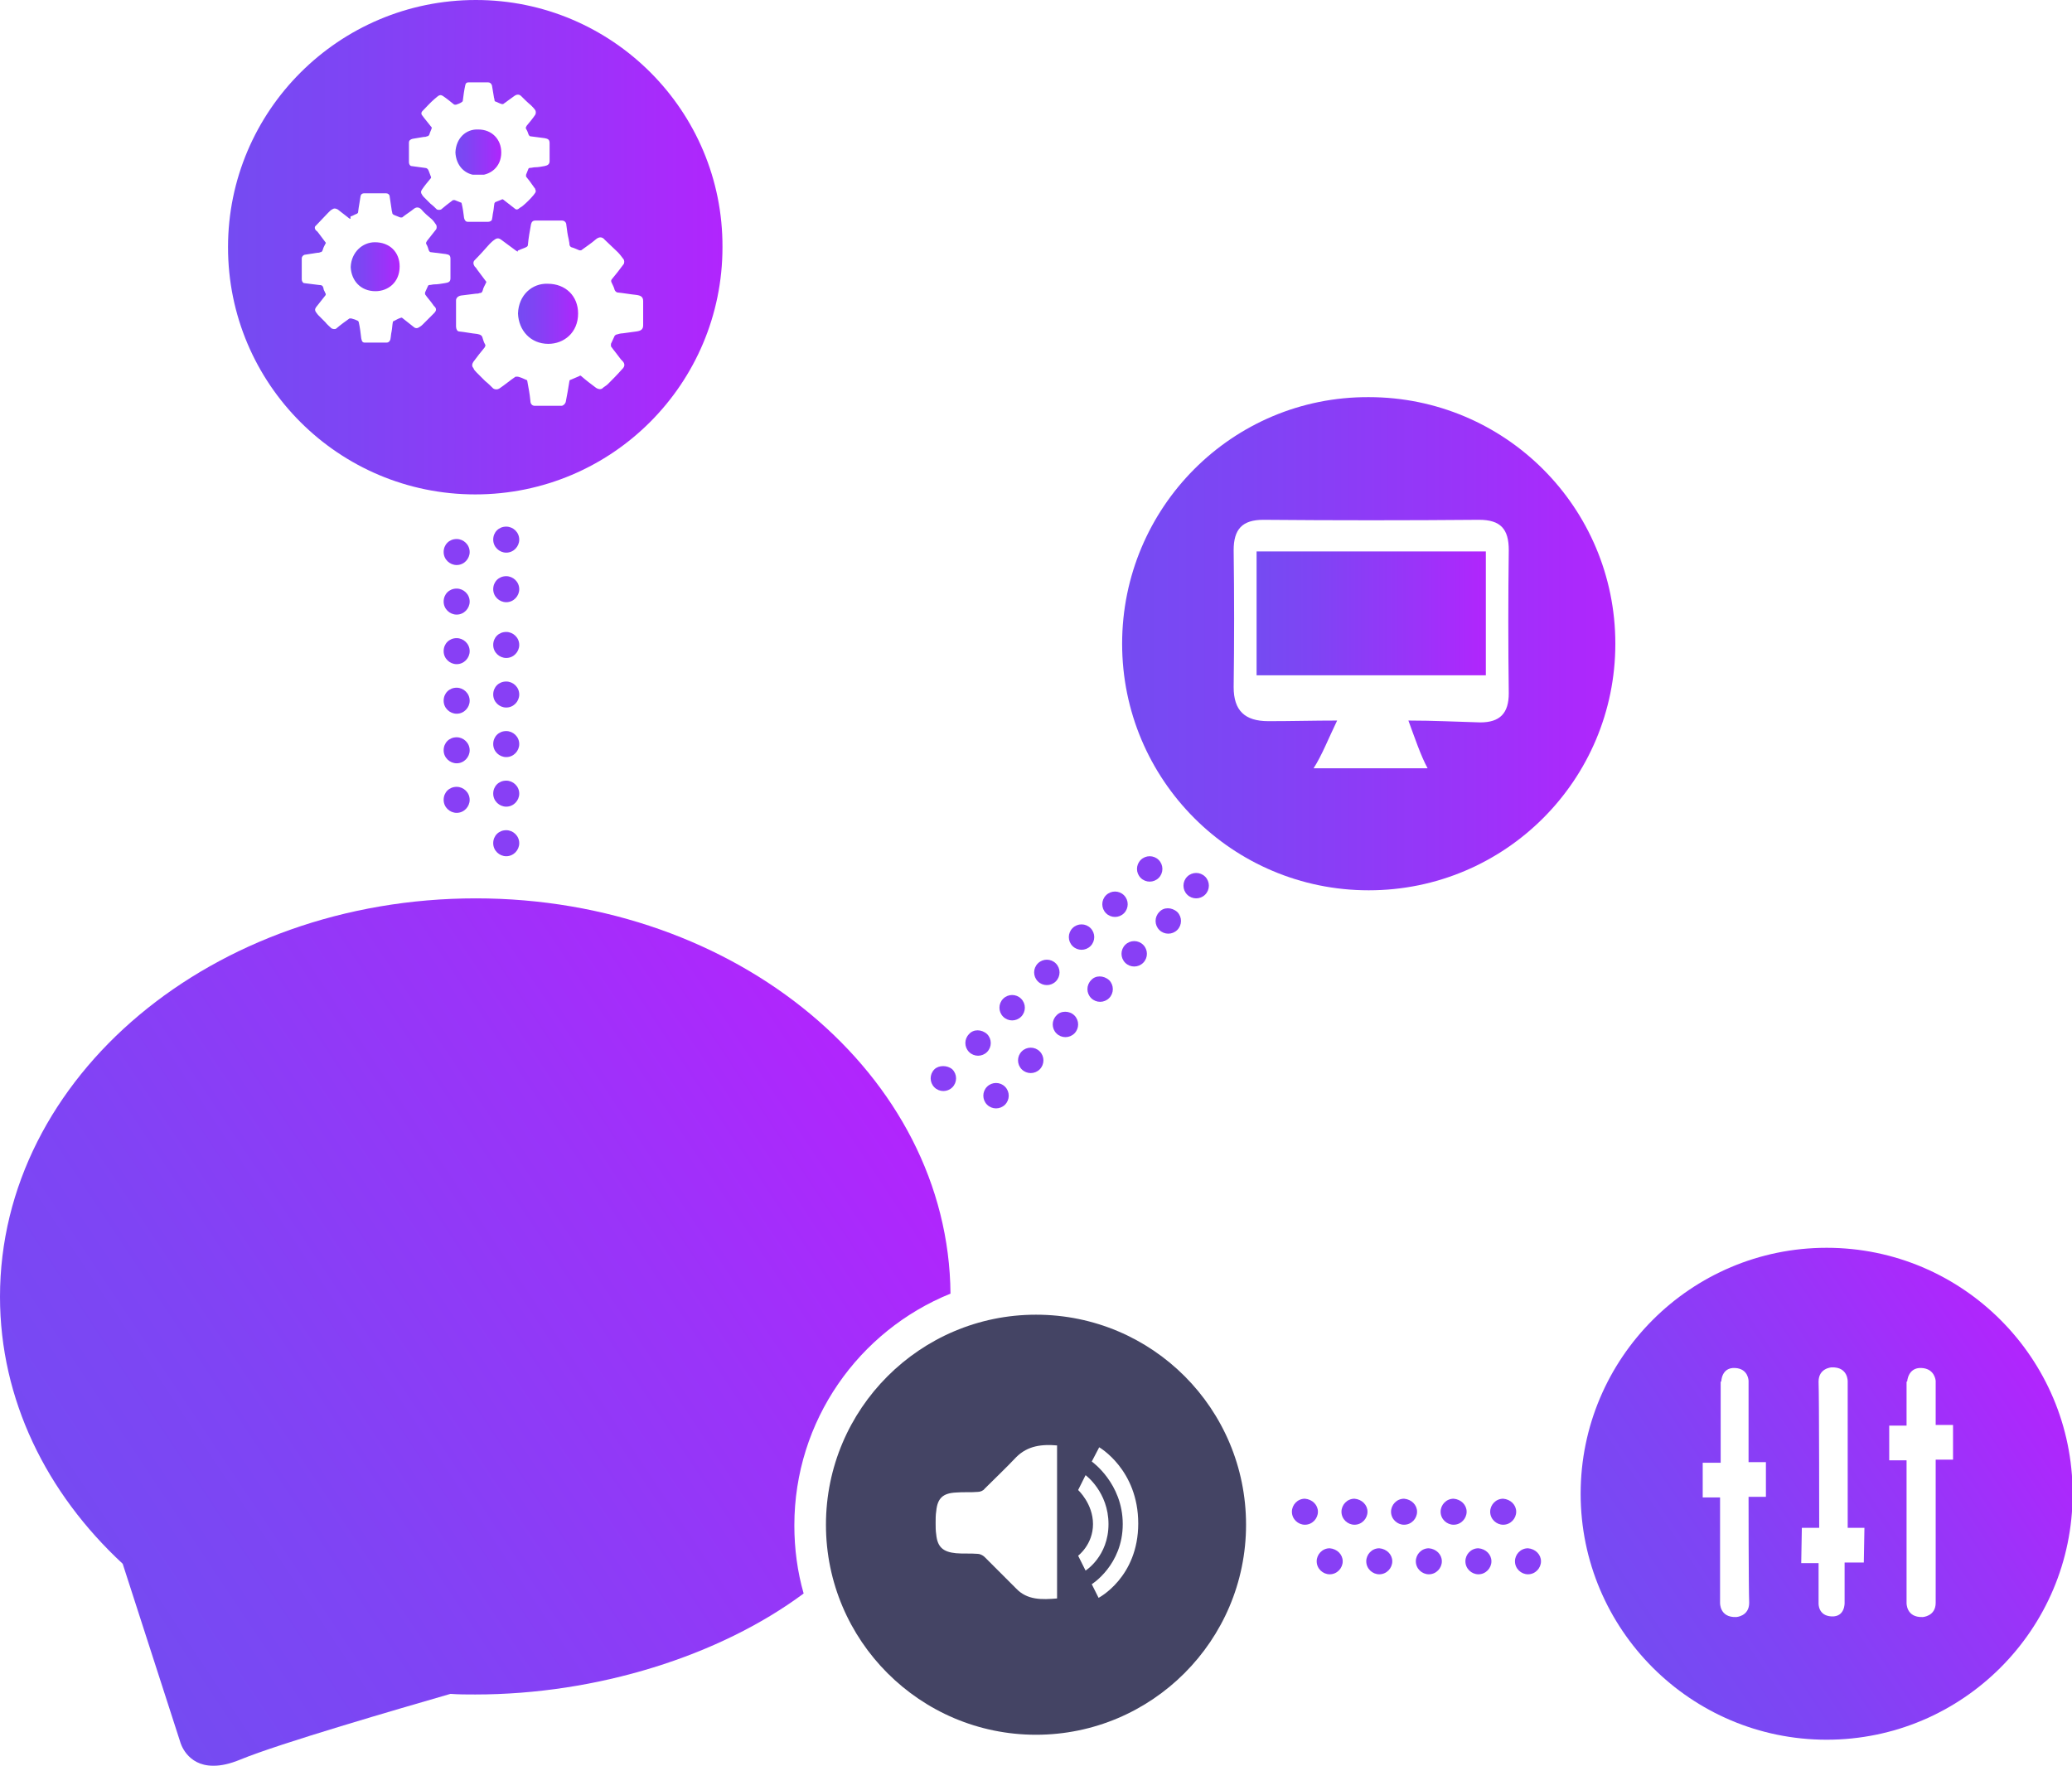 <?xml version="1.0" encoding="utf-8"?>
<!-- Generator: Adobe Illustrator 23.0.1, SVG Export Plug-In . SVG Version: 6.00 Build 0)  -->
<svg version="1.1" id="Calque_1" xmlns="http://www.w3.org/2000/svg" xmlns:xlink="http://www.w3.org/1999/xlink" x="0px" y="0px"
	 viewBox="0 0 334.4 285" style="enable-background:new 0 0 334.4 285;" xml:space="preserve">
<style type="text/css">
	.st0{clip-path:url(#SVGID_2_);fill:#883FF5;}
	.st1{clip-path:url(#SVGID_4_);fill:url(#SVGID_5_);}
	.st2{clip-path:url(#SVGID_7_);fill:url(#SVGID_8_);}
	.st3{clip-path:url(#SVGID_10_);fill:url(#SVGID_11_);}
	.st4{clip-path:url(#SVGID_13_);fill:url(#SVGID_14_);}
	.st5{clip-path:url(#SVGID_16_);fill:url(#SVGID_17_);}
	.st6{clip-path:url(#SVGID_19_);fill:url(#SVGID_20_);}
	.st7{clip-path:url(#SVGID_22_);fill:url(#SVGID_23_);}
	.st8{clip-path:url(#SVGID_25_);fill:url(#SVGID_26_);}
	.st9{fill:#444464;}
</style>
<g>
	<defs>
		<rect id="SVGID_1_" width="334.4" height="285"/>
	</defs>
	<clipPath id="SVGID_2_">
		<use xlink:href="#SVGID_1_"  style="overflow:visible;"/>
	</clipPath>
	<path class="st0" d="M153.7,172.6c0.8,0.8,0.8,2.1,0,2.9c-0.8,0.8-2.1,0.8-2.9,0c-0.8-0.8-0.8-2.1,0-2.9
		C151.5,171.9,152.9,171.9,153.7,172.6"/>
	<path class="st0" d="M159.3,166.9c0.8,0.8,0.8,2.1,0,2.9c-0.8,0.8-2.1,0.8-2.9,0c-0.8-0.8-0.8-2.1,0-2.9
		C157.1,166.1,158.4,166.1,159.3,166.9"/>
	<path class="st0" d="M164.8,161.2c0.8,0.8,0.8,2.1,0,2.9c-0.8,0.8-2.1,0.8-2.9,0c-0.8-0.8-0.8-2.1,0-2.9
		C162.7,160.4,164,160.4,164.8,161.2"/>
	<path class="st0" d="M170.4,155.5c0.8,0.8,0.8,2.1,0,2.9c-0.8,0.8-2.1,0.8-2.9,0c-0.8-0.8-0.8-2.1,0-2.9
		C168.3,154.7,169.6,154.7,170.4,155.5"/>
	<path class="st0" d="M176,149.8c0.8,0.8,0.8,2.1,0,2.9c-0.8,0.8-2.1,0.8-2.9,0c-0.8-0.8-0.8-2.1,0-2.9
		C173.9,149,175.2,149,176,149.8"/>
	<path class="st0" d="M162.2,175.4c0.8,0.8,0.8,2.1,0,2.9c-0.8,0.8-2.1,0.8-2.9,0c-0.8-0.8-0.8-2.1,0-2.9
		C160.1,174.6,161.4,174.6,162.2,175.4"/>
	<path class="st0" d="M167.8,169.7c0.8,0.8,0.8,2.1,0,2.9c-0.8,0.8-2.1,0.8-2.9,0c-0.8-0.8-0.8-2.1,0-2.9
		C165.7,168.9,167,168.9,167.8,169.7"/>
	<path class="st0" d="M173.4,163.9c0.8,0.8,0.8,2.1,0,2.9c-0.8,0.8-2.1,0.8-2.9,0c-0.8-0.8-0.8-2.1,0-2.9
		C171.2,163.1,172.6,163.1,173.4,163.9"/>
	<path class="st0" d="M179,158.2c0.8,0.8,0.8,2.1,0,2.9c-0.8,0.8-2.1,0.8-2.9,0c-0.8-0.8-0.8-2.1,0-2.9
		C176.8,157.4,178.1,157.4,179,158.2"/>
	<path class="st0" d="M184.5,152.5c0.8,0.8,0.8,2.1,0,2.9c-0.8,0.8-2.1,0.8-2.9,0c-0.8-0.8-0.8-2.1,0-2.9
		C182.4,151.7,183.7,151.7,184.5,152.5"/>
	<path class="st0" d="M181.4,144.5c0.8,0.8,0.8,2.1,0,2.9c-0.8,0.8-2.1,0.8-2.9,0c-0.8-0.8-0.8-2.1,0-2.9
		C179.3,143.7,180.6,143.7,181.4,144.5"/>
	<path class="st0" d="M187,138.8c0.8,0.8,0.8,2.1,0,2.9c-0.8,0.8-2.1,0.8-2.9,0c-0.8-0.8-0.8-2.1,0-2.9
		C184.9,138,186.2,138,187,138.8"/>
	<path class="st0" d="M190,147.2c0.8,0.8,0.8,2.1,0,2.9c-0.8,0.8-2.1,0.8-2.9,0c-0.8-0.8-0.8-2.1,0-2.9
		C187.8,146.4,189.1,146.4,190,147.2"/>
	<path class="st0" d="M194.5,141.5c0.8,0.8,0.8,2.1,0,2.9c-0.8,0.8-2.1,0.8-2.9,0c-0.8-0.8-0.8-2.1,0-2.9
		C192.4,140.7,193.7,140.7,194.5,141.5"/>
	<path class="st0" d="M212.7,244c0,1.1-0.9,2.1-2.1,2.1c-1.1,0-2.1-0.9-2.1-2.1c0-1.1,0.9-2.1,2.1-2.1
		C211.8,242,212.7,242.9,212.7,244"/>
	<path class="st0" d="M220.7,244c0,1.1-0.9,2.1-2.1,2.1c-1.1,0-2.1-0.9-2.1-2.1c0-1.1,0.9-2.1,2.1-2.1
		C219.8,242,220.7,242.9,220.7,244"/>
	<path class="st0" d="M228.7,244c0,1.1-0.9,2.1-2.1,2.1c-1.1,0-2.1-0.9-2.1-2.1c0-1.1,0.9-2.1,2.1-2.1
		C227.8,242,228.7,242.9,228.7,244"/>
	<path class="st0" d="M236.7,244c0,1.1-0.9,2.1-2.1,2.1c-1.1,0-2.1-0.9-2.1-2.1c0-1.1,0.9-2.1,2.1-2.1
		C235.8,242,236.7,242.9,236.7,244"/>
	<path class="st0" d="M244.7,244c0,1.1-0.9,2.1-2.1,2.1c-1.1,0-2.1-0.9-2.1-2.1c0-1.1,0.9-2.1,2.1-2.1
		C243.8,242,244.7,242.9,244.7,244"/>
	<path class="st0" d="M216.7,252c0,1.1-0.9,2.1-2.1,2.1c-1.1,0-2.1-0.9-2.1-2.1c0-1.1,0.9-2.1,2.1-2.1
		C215.8,250,216.7,250.9,216.7,252"/>
	<path class="st0" d="M224.7,252c0,1.1-0.9,2.1-2.1,2.1c-1.1,0-2.1-0.9-2.1-2.1c0-1.1,0.9-2.1,2.1-2.1
		C223.8,250,224.7,250.9,224.7,252"/>
	<path class="st0" d="M232.7,252c0,1.1-0.9,2.1-2.1,2.1c-1.1,0-2.1-0.9-2.1-2.1c0-1.1,0.9-2.1,2.1-2.1
		C231.8,250,232.7,250.9,232.7,252"/>
	<path class="st0" d="M240.7,252c0,1.1-0.9,2.1-2.1,2.1c-1.1,0-2.1-0.9-2.1-2.1c0-1.1,0.9-2.1,2.1-2.1
		C239.8,250,240.7,250.9,240.7,252"/>
	<path class="st0" d="M248.7,252c0,1.1-0.9,2.1-2.1,2.1c-1.1,0-2.1-0.9-2.1-2.1c0-1.1,0.9-2.1,2.1-2.1
		C247.8,250,248.7,250.9,248.7,252"/>
	<path class="st0" d="M73.7,127c1.1,0,2.1,0.9,2.1,2.1c0,1.1-0.9,2.1-2.1,2.1c-1.1,0-2.1-0.9-2.1-2.1C71.6,127.9,72.5,127,73.7,127"
		/>
	<path class="st0" d="M73.7,119c1.1,0,2.1,0.9,2.1,2.1c0,1.1-0.9,2.1-2.1,2.1c-1.1,0-2.1-0.9-2.1-2.1C71.6,119.9,72.5,119,73.7,119"
		/>
	<path class="st0" d="M73.7,111c1.1,0,2.1,0.9,2.1,2.1c0,1.1-0.9,2.1-2.1,2.1c-1.1,0-2.1-0.9-2.1-2.1C71.6,111.9,72.5,111,73.7,111"
		/>
	<path class="st0" d="M73.7,103c1.1,0,2.1,0.9,2.1,2.1c0,1.1-0.9,2.1-2.1,2.1c-1.1,0-2.1-0.9-2.1-2.1C71.6,103.9,72.5,103,73.7,103"
		/>
	<path class="st0" d="M73.7,95c1.1,0,2.1,0.9,2.1,2.1c0,1.1-0.9,2.1-2.1,2.1c-1.1,0-2.1-0.9-2.1-2.1C71.6,95.9,72.5,95,73.7,95"/>
	<path class="st0" d="M73.7,87c1.1,0,2.1,0.9,2.1,2.1c0,1.1-0.9,2.1-2.1,2.1c-1.1,0-2.1-0.9-2.1-2.1C71.6,87.9,72.5,87,73.7,87"/>
	<path class="st0" d="M81.7,134c1.1,0,2.1,0.9,2.1,2.1c0,1.1-0.9,2.1-2.1,2.1c-1.1,0-2.1-0.9-2.1-2.1C79.6,134.9,80.5,134,81.7,134"
		/>
	<path class="st0" d="M81.7,126c1.1,0,2.1,0.9,2.1,2.1c0,1.1-0.9,2.1-2.1,2.1c-1.1,0-2.1-0.9-2.1-2.1C79.6,126.9,80.5,126,81.7,126"
		/>
	<path class="st0" d="M81.7,118c1.1,0,2.1,0.9,2.1,2.1c0,1.1-0.9,2.1-2.1,2.1c-1.1,0-2.1-0.9-2.1-2.1C79.6,118.9,80.5,118,81.7,118"
		/>
	<path class="st0" d="M81.7,110c1.1,0,2.1,0.9,2.1,2.1c0,1.1-0.9,2.1-2.1,2.1c-1.1,0-2.1-0.9-2.1-2.1C79.6,110.9,80.5,110,81.7,110"
		/>
	<path class="st0" d="M81.7,102c1.1,0,2.1,0.9,2.1,2.1c0,1.1-0.9,2.1-2.1,2.1c-1.1,0-2.1-0.9-2.1-2.1C79.6,102.9,80.5,102,81.7,102"
		/>
	<path class="st0" d="M81.7,93c1.1,0,2.1,0.9,2.1,2.1c0,1.1-0.9,2.1-2.1,2.1c-1.1,0-2.1-0.9-2.1-2.1C79.6,93.9,80.5,93,81.7,93"/>
	<path class="st0" d="M81.7,85c1.1,0,2.1,0.9,2.1,2.1c0,1.1-0.9,2.1-2.1,2.1c-1.1,0-2.1-0.9-2.1-2.1C79.6,85.9,80.5,85,81.7,85"/>
</g>
<g>
	<defs>
		<path id="SVGID_3_" d="M0,209.3c0,16.6,7.5,31.7,19.8,43.1l9.3,28.8c0,0,1,3.8,5.3,3.8h0.1c1.2,0,2.6-0.3,4.3-1
			c6.3-2.6,25.6-8.2,33.9-10.6c1.3,0.1,2.7,0.1,4,0.1c19.6,0,39.4-6.2,53-16.3c-1-3.5-1.5-7.2-1.5-11c0-16.9,10.4-31.4,25.2-37.4
			c-0.3-35.3-34.5-63.8-76.6-63.8C34.3,145,0,173.8,0,209.3"/>
	</defs>
	<clipPath id="SVGID_4_">
		<use xlink:href="#SVGID_3_"  style="overflow:visible;"/>
	</clipPath>
	
		<linearGradient id="SVGID_5_" gradientUnits="userSpaceOnUse" x1="-1.396108e-03" y1="284.985" x2="0.999" y2="284.985" gradientTransform="matrix(126.709 -85.466 -85.466 -126.709 24369.822 36367.945)">
		<stop  offset="0" style="stop-color:#754BF2"/>
		<stop  offset="0.26" style="stop-color:#7F44F4"/>
		<stop  offset="0.707" style="stop-color:#9B33F9"/>
		<stop  offset="1" style="stop-color:#B125FD"/>
	</linearGradient>
	<polygon class="st1" points="-64.9,188.8 105.3,74 218.1,241.2 47.9,356 	"/>
</g>
<g>
	<defs>
		<path id="SVGID_6_" d="M290.8,246.6l2.8,0c0,0,0-21.3-0.1-23.6c0-2.2,2.1-2.3,2.1-2.3c2.7-0.1,2.6,2.3,2.6,2.3l0,23.6l2.7,0
			l-0.1,5.6l-3.1,0v6.5c0,0,0.1,2.3-2.1,2.2c-2.2-0.1-2.1-2.1-2.1-2.1l0-6.5l-2.8,0L290.8,246.6z M277.8,223c0,0,0-2.3,2.2-2.2
			c2.2,0.1,2.2,2.1,2.2,2.1l0,13.1l2.8,0l0,5.6l-2.8,0c0,0,0,14.8,0.1,17.1c0,2.2-2.1,2.3-2.1,2.3c-2.7,0.1-2.6-2.3-2.6-2.3l0-17
			l-2.8,0l0-5.6l2.9,0V223z M307.8,223c0,0,0.1-2.3,2.3-2.2c2.2,0.1,2.3,2.1,2.3,2.1l0,7.1l2.8,0l0,5.6l-2.8,0c0,0,0,20.8,0,23.1
			c0,2.2-2.1,2.3-2.1,2.3c-2.7,0.1-2.6-2.3-2.6-2.3l0-23l-2.8,0l0-5.6l2.8,0V223z M255.1,241.1c0,21.9,17.8,39.7,39.7,39.7
			c21.9,0,39.7-17.8,39.7-39.7s-17.8-39.7-39.7-39.7C272.9,201.4,255.1,219.2,255.1,241.1"/>
	</defs>
	<clipPath id="SVGID_7_">
		<use xlink:href="#SVGID_6_"  style="overflow:visible;"/>
	</clipPath>
	
		<linearGradient id="SVGID_8_" gradientUnits="userSpaceOnUse" x1="-3.488285e-03" y1="285.015" x2="0.997" y2="285.015" gradientTransform="matrix(65.777 -44.367 -44.367 -65.777 12907.408 19010.572)">
		<stop  offset="0" style="stop-color:#754BF2"/>
		<stop  offset="0.26" style="stop-color:#7F44F4"/>
		<stop  offset="0.707" style="stop-color:#9B33F9"/>
		<stop  offset="1" style="stop-color:#B125FD"/>
	</linearGradient>
	<polygon class="st2" points="218.3,226.2 309.6,164.6 371.2,255.9 279.9,317.5 	"/>
</g>
<g>
	<defs>
		<path id="SVGID_9_" d="M199.1,110.9c0.1-7.4,0.1-14.7,0-22.1c0-3.4,1.4-4.9,4.8-4.9c11.6,0.1,23.2,0.1,34.8,0
			c3.5,0,4.8,1.5,4.8,4.9c-0.1,7.7-0.1,15.4,0,23.1c0,3.2-1.4,4.7-4.6,4.7c-3.8-0.1-7.5-0.3-11.6-0.3c1,2.7,2,5.7,3.1,7.7H212
			c1.3-2,2.4-4.8,3.8-7.7c-3.7,0-7.3,0.1-10.9,0.1c-0.1,0-0.2,0-0.2,0C200.9,116.4,199.1,114.7,199.1,110.9 M181.1,103.9
			c0,22,17.8,39.8,39.8,39.8c22,0,39.8-17.8,39.8-39.8c0-22-17.8-39.8-39.8-39.8C198.9,64,181.1,81.9,181.1,103.9"/>
	</defs>
	<clipPath id="SVGID_10_">
		<use xlink:href="#SVGID_9_"  style="overflow:visible;"/>
	</clipPath>
	
		<linearGradient id="SVGID_11_" gradientUnits="userSpaceOnUse" x1="-5.083680e-04" y1="285.01" x2="1" y2="285.01" gradientTransform="matrix(79.667 0 0 -79.667 181.124 22809.676)">
		<stop  offset="0" style="stop-color:#754BF2"/>
		<stop  offset="0.26" style="stop-color:#7F44F4"/>
		<stop  offset="0.707" style="stop-color:#9B33F9"/>
		<stop  offset="1" style="stop-color:#B125FD"/>
	</linearGradient>
	<rect x="181.1" y="64" class="st3" width="79.7" height="79.7"/>
</g>
<g>
	<defs>
		<rect id="SVGID_12_" x="202.8" y="89" width="37" height="20"/>
	</defs>
	<clipPath id="SVGID_13_">
		<use xlink:href="#SVGID_12_"  style="overflow:visible;"/>
	</clipPath>
	
		<linearGradient id="SVGID_14_" gradientUnits="userSpaceOnUse" x1="1.081081e-04" y1="285.011" x2="1" y2="285.011" gradientTransform="matrix(37 0 0 -37 202.746 10644.452)">
		<stop  offset="0" style="stop-color:#754BF2"/>
		<stop  offset="0.26" style="stop-color:#7F44F4"/>
		<stop  offset="0.707" style="stop-color:#9B33F9"/>
		<stop  offset="1" style="stop-color:#B125FD"/>
	</linearGradient>
	<rect x="202.8" y="89" class="st4" width="37" height="20"/>
</g>
<g>
	<defs>
		<path id="SVGID_15_" d="M73.5,24.6c0.1,2.1,1.5,3.7,3.7,3.7c1.9,0,3.7-1.3,3.7-3.7c0-2.1-1.5-3.7-3.7-3.7c0,0,0,0,0,0
			C75.2,20.8,73.6,22.3,73.5,24.6"/>
	</defs>
	<clipPath id="SVGID_16_">
		<use xlink:href="#SVGID_15_"  style="overflow:visible;"/>
	</clipPath>
	
		<linearGradient id="SVGID_17_" gradientUnits="userSpaceOnUse" x1="5.064696e-02" y1="285.064" x2="1.052" y2="285.064" gradientTransform="matrix(7.388 0 0 -7.388 73.164 2130.71)">
		<stop  offset="0" style="stop-color:#754BF2"/>
		<stop  offset="0.26" style="stop-color:#7F44F4"/>
		<stop  offset="0.707" style="stop-color:#9B33F9"/>
		<stop  offset="1" style="stop-color:#B125FD"/>
	</linearGradient>
	<rect x="73.5" y="20.8" class="st5" width="7.4" height="7.4"/>
</g>
<g>
	<defs>
		<path id="SVGID_18_" d="M56.6,43.1c0.1,2.2,1.6,3.9,4,3.9c2,0,3.9-1.4,3.9-4c0-2.3-1.6-3.9-4-3.9C58.5,39.1,56.7,40.7,56.6,43.1"
			/>
	</defs>
	<clipPath id="SVGID_19_">
		<use xlink:href="#SVGID_18_"  style="overflow:visible;"/>
	</clipPath>
	
		<linearGradient id="SVGID_20_" gradientUnits="userSpaceOnUse" x1="3.035349e-02" y1="285.042" x2="1.031" y2="285.042" gradientTransform="matrix(7.867 0 0 -7.867 56.391 2285.595)">
		<stop  offset="0" style="stop-color:#754BF2"/>
		<stop  offset="0.26" style="stop-color:#7F44F4"/>
		<stop  offset="0.707" style="stop-color:#9B33F9"/>
		<stop  offset="1" style="stop-color:#B125FD"/>
	</linearGradient>
	<rect x="56.6" y="39.1" class="st6" width="7.9" height="7.9"/>
</g>
<g>
	<defs>
		<path id="SVGID_21_" d="M83.6,50.6c0.1,2.7,2,4.9,4.9,4.9c2.5,0,4.8-1.8,4.8-4.9c0-2.8-2-4.8-4.9-4.8c0,0,0,0,0,0
			C85.9,45.7,83.7,47.6,83.6,50.6"/>
	</defs>
	<clipPath id="SVGID_22_">
		<use xlink:href="#SVGID_21_"  style="overflow:visible;"/>
	</clipPath>
	
		<linearGradient id="SVGID_23_" gradientUnits="userSpaceOnUse" x1="3.602928e-02" y1="285.048" x2="1.037" y2="285.048" gradientTransform="matrix(9.739 0 0 -9.739 83.273 2826.708)">
		<stop  offset="0" style="stop-color:#754BF2"/>
		<stop  offset="0.26" style="stop-color:#7F44F4"/>
		<stop  offset="0.707" style="stop-color:#9B33F9"/>
		<stop  offset="1" style="stop-color:#B125FD"/>
	</linearGradient>
	<rect x="83.6" y="45.7" class="st7" width="9.7" height="9.8"/>
</g>
<g>
	<defs>
		<path id="SVGID_24_" d="M83.7,40.4c0.4-0.2,0.8-0.3,1.2-0.5c0.2-0.1,0.3-0.2,0.3-0.4c0.1-1.1,0.3-2.2,0.5-3.3
			c0.1-0.4,0.3-0.6,0.7-0.6c1.4,0,2.9,0,4.3,0c0.4,0,0.7,0.3,0.7,0.7c0.1,0.8,0.2,1.6,0.4,2.4c0,0.2,0.1,0.4,0.1,0.7
			c0,0.2,0.1,0.4,0.3,0.5c0.4,0.1,0.8,0.3,1.3,0.5c0.1,0,0.2,0,0.3,0c0.8-0.6,1.6-1.1,2.4-1.8c0.5-0.4,1-0.4,1.4,0.1
			c0.7,0.7,1.4,1.3,2.1,2c0.3,0.3,0.6,0.7,0.9,1.1c0.2,0.2,0.2,0.7,0,0.9c-0.6,0.8-1.2,1.6-1.8,2.3c-0.2,0.2-0.2,0.4-0.1,0.6
			c0.2,0.4,0.4,0.8,0.5,1.2c0.1,0.2,0.2,0.3,0.4,0.4c1,0.1,2.1,0.3,3.1,0.4c0.7,0.1,1.1,0.3,1.1,1v3.9c0,0.7-0.4,0.9-1.1,1
			c-0.7,0.1-1.5,0.2-2.2,0.3c-0.3,0-0.7,0.1-1,0.2c-0.1,0-0.2,0.1-0.3,0.2c-0.2,0.4-0.4,0.9-0.6,1.3c0,0.1,0,0.3,0,0.4
			c0.5,0.7,1.1,1.4,1.6,2.1c0.2,0.2,0.4,0.4,0.5,0.6c0.2,0.5-0.1,0.8-0.4,1.1c-0.7,0.8-1.4,1.5-2.2,2.3c-0.3,0.3-0.6,0.4-0.9,0.7
			c-0.3,0.2-0.7,0.1-1-0.1c-0.8-0.6-1.6-1.2-2.4-1.9c-0.1-0.1-0.2-0.1-0.3,0c-0.5,0.2-0.9,0.4-1.4,0.6c-0.1,0-0.2,0.1-0.2,0.2
			c-0.1,0.6-0.2,1.2-0.3,1.8c-0.1,0.5-0.2,1-0.3,1.6c-0.1,0.3-0.4,0.6-0.7,0.6c-1.4,0-2.9,0-4.3,0c-0.4,0-0.7-0.3-0.7-0.8
			c-0.1-1.1-0.3-2.1-0.5-3.2c0-0.1-0.1-0.2-0.2-0.2c-0.4-0.2-0.9-0.4-1.3-0.5c-0.1,0-0.3,0-0.4,0c-0.9,0.6-1.7,1.3-2.6,1.9
			c-0.3,0.2-0.7,0.2-1,0c-0.4-0.4-0.8-0.8-1.3-1.2c-0.5-0.5-0.9-0.9-1.4-1.4c-0.2-0.2-0.4-0.4-0.5-0.7c-0.3-0.3-0.2-0.7,0-1
			c0.6-0.8,1.2-1.6,1.8-2.3c0.1-0.2,0.2-0.3,0.1-0.5c-0.2-0.3-0.3-0.7-0.4-1c-0.1-0.5-0.4-0.6-0.9-0.7c-1-0.1-1.9-0.3-2.9-0.4
			c-0.3,0-0.5-0.4-0.5-0.8c0-1.4,0-2.8,0-4.2c0-0.4,0.3-0.7,0.8-0.8c0.8-0.1,1.6-0.2,2.4-0.3c0.2,0,0.4,0,0.6-0.1
			c0.3,0,0.4-0.1,0.5-0.4c0.1-0.5,0.4-0.9,0.6-1.4c-0.5-0.7-1-1.3-1.5-2c-0.1-0.2-0.3-0.4-0.4-0.5c-0.2-0.3-0.3-0.7,0-1
			c0.8-0.8,1.6-1.7,2.4-2.6c0.2-0.2,0.5-0.5,0.8-0.7c0.4-0.3,0.7-0.3,1.1,0c0.8,0.6,1.5,1.1,2.3,1.7c0.1,0.1,0.3,0.2,0.4,0.2
			C83.5,40.5,83.6,40.4,83.7,40.4 M56.7,34.9c0.3-0.1,0.6-0.3,0.9-0.4c0.1-0.1,0.2-0.1,0.2-0.3c0.1-0.9,0.3-1.8,0.4-2.6
			c0.1-0.3,0.3-0.4,0.6-0.4c1.2,0,2.3,0,3.5,0c0.3,0,0.6,0.2,0.6,0.6c0.1,0.7,0.2,1.3,0.3,2c0,0.2,0.1,0.4,0.1,0.5
			c0,0.2,0.1,0.3,0.3,0.4c0.3,0.1,0.7,0.3,1,0.4c0.1,0,0.2,0,0.3,0c0.6-0.5,1.3-0.9,1.9-1.4c0.4-0.3,0.8-0.3,1.2,0.1
			c0.5,0.6,1.1,1.1,1.7,1.6c0.3,0.3,0.5,0.6,0.7,0.9c0.1,0.2,0.1,0.5,0,0.7c-0.5,0.6-1,1.3-1.5,1.9c-0.1,0.2-0.2,0.3-0.1,0.5
			c0.2,0.3,0.3,0.7,0.4,1c0.1,0.2,0.2,0.3,0.3,0.3c0.8,0.1,1.7,0.2,2.4,0.3c0.6,0.1,0.8,0.2,0.8,0.8v3.1c0,0.6-0.3,0.7-0.9,0.8
			c-0.6,0.1-1.2,0.2-1.7,0.2c-0.3,0-0.5,0.1-0.8,0.1c-0.1,0-0.2,0.1-0.2,0.1c-0.2,0.4-0.3,0.7-0.5,1.1c0,0.1,0,0.2,0,0.3
			c0.4,0.6,0.9,1.1,1.3,1.7c0.1,0.2,0.3,0.3,0.4,0.5c0.2,0.4-0.1,0.7-0.3,0.9c-0.6,0.6-1.2,1.2-1.8,1.8c-0.2,0.2-0.5,0.4-0.7,0.5
			C67.3,53,67,53,66.8,52.8c-0.6-0.5-1.3-1-1.9-1.5c-0.1,0-0.2-0.1-0.2,0c-0.4,0.1-0.7,0.3-1.1,0.5c-0.1,0-0.2,0.1-0.2,0.2
			c-0.1,0.5-0.1,1-0.2,1.5c-0.1,0.4-0.1,0.8-0.2,1.3c-0.1,0.3-0.3,0.5-0.6,0.5c-1.2,0-2.3,0-3.5,0c-0.4,0-0.5-0.2-0.6-0.7
			c-0.1-0.9-0.2-1.7-0.4-2.6c0-0.1-0.1-0.1-0.1-0.2c-0.4-0.2-0.7-0.3-1.1-0.4c-0.1,0-0.2,0-0.3,0c-0.7,0.5-1.4,1-2.1,1.6
			c-0.2,0.2-0.6,0.1-0.8,0c-0.3-0.3-0.7-0.6-1-1c-0.4-0.4-0.7-0.7-1.1-1.1c-0.2-0.2-0.3-0.4-0.4-0.5c-0.2-0.3-0.2-0.5,0-0.8
			c0.5-0.6,1-1.3,1.5-1.9c0.1-0.1,0.1-0.3,0-0.4c-0.1-0.3-0.3-0.5-0.3-0.8c-0.1-0.4-0.3-0.5-0.7-0.5c-0.8-0.1-1.6-0.2-2.4-0.3
			c-0.2,0-0.4-0.3-0.4-0.6c0-1.1,0-2.3,0-3.4c0-0.3,0.3-0.6,0.6-0.6c0.6-0.1,1.3-0.2,1.9-0.3c0.2,0,0.3,0,0.5-0.1
			c0.2,0,0.3-0.1,0.4-0.4c0.1-0.4,0.3-0.7,0.5-1.1c-0.4-0.5-0.8-1.1-1.2-1.6c-0.1-0.1-0.2-0.3-0.4-0.4c-0.2-0.2-0.3-0.6,0-0.8
			c0.7-0.7,1.3-1.4,2-2.1c0.2-0.2,0.4-0.4,0.6-0.5c0.3-0.2,0.5-0.2,0.9,0c0.6,0.5,1.2,0.9,1.8,1.4c0.1,0.1,0.2,0.1,0.3,0.1
			C56.5,34.9,56.6,34.9,56.7,34.9 M73.6,16.9c0.3-0.1,0.6-0.2,0.9-0.4c0.1-0.1,0.2-0.1,0.2-0.3c0.1-0.8,0.2-1.6,0.4-2.5
			c0.1-0.3,0.2-0.4,0.5-0.4c1.1,0,2.2,0,3.2,0c0.3,0,0.5,0.2,0.6,0.5c0.1,0.6,0.2,1.2,0.3,1.8c0,0.2,0.1,0.3,0.1,0.5
			c0,0.2,0.1,0.3,0.2,0.3c0.3,0.1,0.6,0.3,1,0.4c0.1,0,0.2,0,0.2,0c0.6-0.4,1.2-0.9,1.8-1.3c0.4-0.3,0.8-0.3,1.1,0
			c0.5,0.5,1,1,1.6,1.5c0.2,0.2,0.5,0.5,0.7,0.8c0.1,0.2,0.1,0.5,0,0.7c-0.4,0.6-0.9,1.2-1.4,1.8c-0.1,0.2-0.2,0.3-0.1,0.5
			c0.2,0.3,0.3,0.6,0.4,0.9c0.1,0.2,0.2,0.3,0.3,0.3c0.7,0.1,1.6,0.2,2.3,0.3c0.5,0.1,0.8,0.2,0.8,0.8V26c0,0.5-0.3,0.7-0.8,0.8
			c-0.5,0.1-1.1,0.2-1.6,0.2c-0.2,0-0.5,0.1-0.8,0.1c-0.1,0-0.2,0.1-0.2,0.1c-0.1,0.3-0.3,0.7-0.4,1c0,0.1,0,0.2,0,0.3
			c0.4,0.5,0.8,1,1.2,1.6c0.1,0.2,0.3,0.3,0.3,0.5c0.2,0.4-0.1,0.6-0.3,0.9c-0.5,0.6-1.1,1.2-1.7,1.7c-0.2,0.2-0.5,0.3-0.7,0.5
			c-0.3,0.2-0.5,0.1-0.7-0.1c-0.6-0.5-1.2-0.9-1.8-1.4c0,0-0.2-0.1-0.2,0c-0.3,0.1-0.7,0.3-1,0.4c-0.1,0-0.1,0.1-0.2,0.2
			c-0.1,0.5-0.1,0.9-0.2,1.4c-0.1,0.4-0.1,0.8-0.2,1.2c0,0.2-0.3,0.4-0.6,0.4c-1.1,0-2.2,0-3.3,0c-0.3,0-0.5-0.2-0.6-0.6
			c-0.1-0.8-0.2-1.6-0.4-2.4c0-0.1-0.1-0.1-0.1-0.1c-0.3-0.1-0.7-0.3-1-0.4c-0.1,0-0.2,0-0.3,0c-0.7,0.5-1.3,1-1.9,1.5
			c-0.2,0.1-0.5,0.1-0.7,0c-0.3-0.3-0.6-0.6-1-0.9c-0.3-0.3-0.7-0.7-1-1c-0.2-0.2-0.3-0.3-0.4-0.5c-0.2-0.3-0.2-0.5,0-0.8
			c0.4-0.6,0.9-1.2,1.4-1.8c0.1-0.1,0.1-0.2,0-0.4c-0.1-0.3-0.2-0.5-0.3-0.8c-0.1-0.3-0.3-0.5-0.6-0.5c-0.7-0.1-1.5-0.2-2.2-0.3
			c-0.2,0-0.4-0.3-0.4-0.6c0-1.1,0-2.1,0-3.2c0-0.3,0.2-0.5,0.6-0.6c0.6-0.1,1.2-0.2,1.8-0.3c0.2,0,0.3,0,0.5-0.1
			c0.2,0,0.3-0.1,0.4-0.3c0.1-0.4,0.3-0.7,0.4-1.1c-0.4-0.5-0.8-1-1.2-1.5c-0.1-0.1-0.2-0.3-0.3-0.4c-0.2-0.2-0.3-0.5,0-0.8
			c0.6-0.6,1.2-1.3,1.9-1.9c0.2-0.2,0.4-0.3,0.6-0.5c0.3-0.2,0.5-0.2,0.8,0c0.6,0.4,1.2,0.9,1.7,1.3c0.1,0.1,0.2,0.1,0.3,0.1
			C73.5,16.9,73.5,16.9,73.6,16.9 M76.8,0C54.7,0,36.8,17.9,36.8,39.9c0,22.1,17.9,39.9,39.9,39.9c22.1,0,39.9-17.9,39.9-39.9
			C116.7,17.9,98.8,0,76.8,0z"/>
	</defs>
	<clipPath id="SVGID_25_">
		<use xlink:href="#SVGID_24_"  style="overflow:visible;"/>
	</clipPath>
	
		<linearGradient id="SVGID_26_" gradientUnits="userSpaceOnUse" x1="-1.842723e-03" y1="285.008" x2="0.998" y2="285.008" gradientTransform="matrix(79.882 0 0 -79.882 36.989 22806.902)">
		<stop  offset="0" style="stop-color:#754BF2"/>
		<stop  offset="0.26" style="stop-color:#7F44F4"/>
		<stop  offset="0.707" style="stop-color:#9B33F9"/>
		<stop  offset="1" style="stop-color:#B125FD"/>
	</linearGradient>
	<rect x="36.8" y="0" class="st8" width="79.9" height="79.9"/>
</g>
<path class="st9" d="M167.2,212.2c-18.7,0-33.9,15.2-33.9,33.9c0,18.7,15.2,33.9,33.9,33.9c18.7,0,33.9-15.2,33.9-33.9
	C201.1,227.4,186,212.2,167.2,212.2z M170.6,245.8c0,4.1,0,8.1,0,12.2c-2.4,0.2-4.8,0.3-6.6-1.6c-1.7-1.7-3.4-3.4-5.1-5.1
	c-0.3-0.3-0.8-0.5-1.1-0.5c-1.2-0.1-2.4,0-3.5-0.1c-2.1-0.2-3-1-3.2-3c-0.1-0.6-0.1-1.3-0.1-1.9c0-0.6,0-1.3,0.1-1.9
	c0.2-2.1,1.1-2.9,3.2-3c1.2-0.1,2.4,0,3.5-0.1c0.4,0,0.9-0.2,1.1-0.5c1.7-1.7,3.5-3.4,5.1-5.1c1.9-1.9,4.2-2.1,6.6-1.9
	C170.6,237.4,170.6,241.8,170.6,245.8z M175.2,253.5l-1.2-2.4c0,0,2.4-1.8,2.4-5.1c0-3.3-2.4-5.5-2.4-5.5l1.2-2.4
	c0,0,3.7,2.7,3.7,7.9S175.2,253.5,175.2,253.5z M177.3,257.9l-1.1-2.2c0,0,5-3.1,5-9.7c0-6.6-5-10.1-5-10.1l1.2-2.3
	c0,0,6.3,3.6,6.3,12.3C183.7,254.6,177.3,257.9,177.3,257.9z"/>
</svg>
